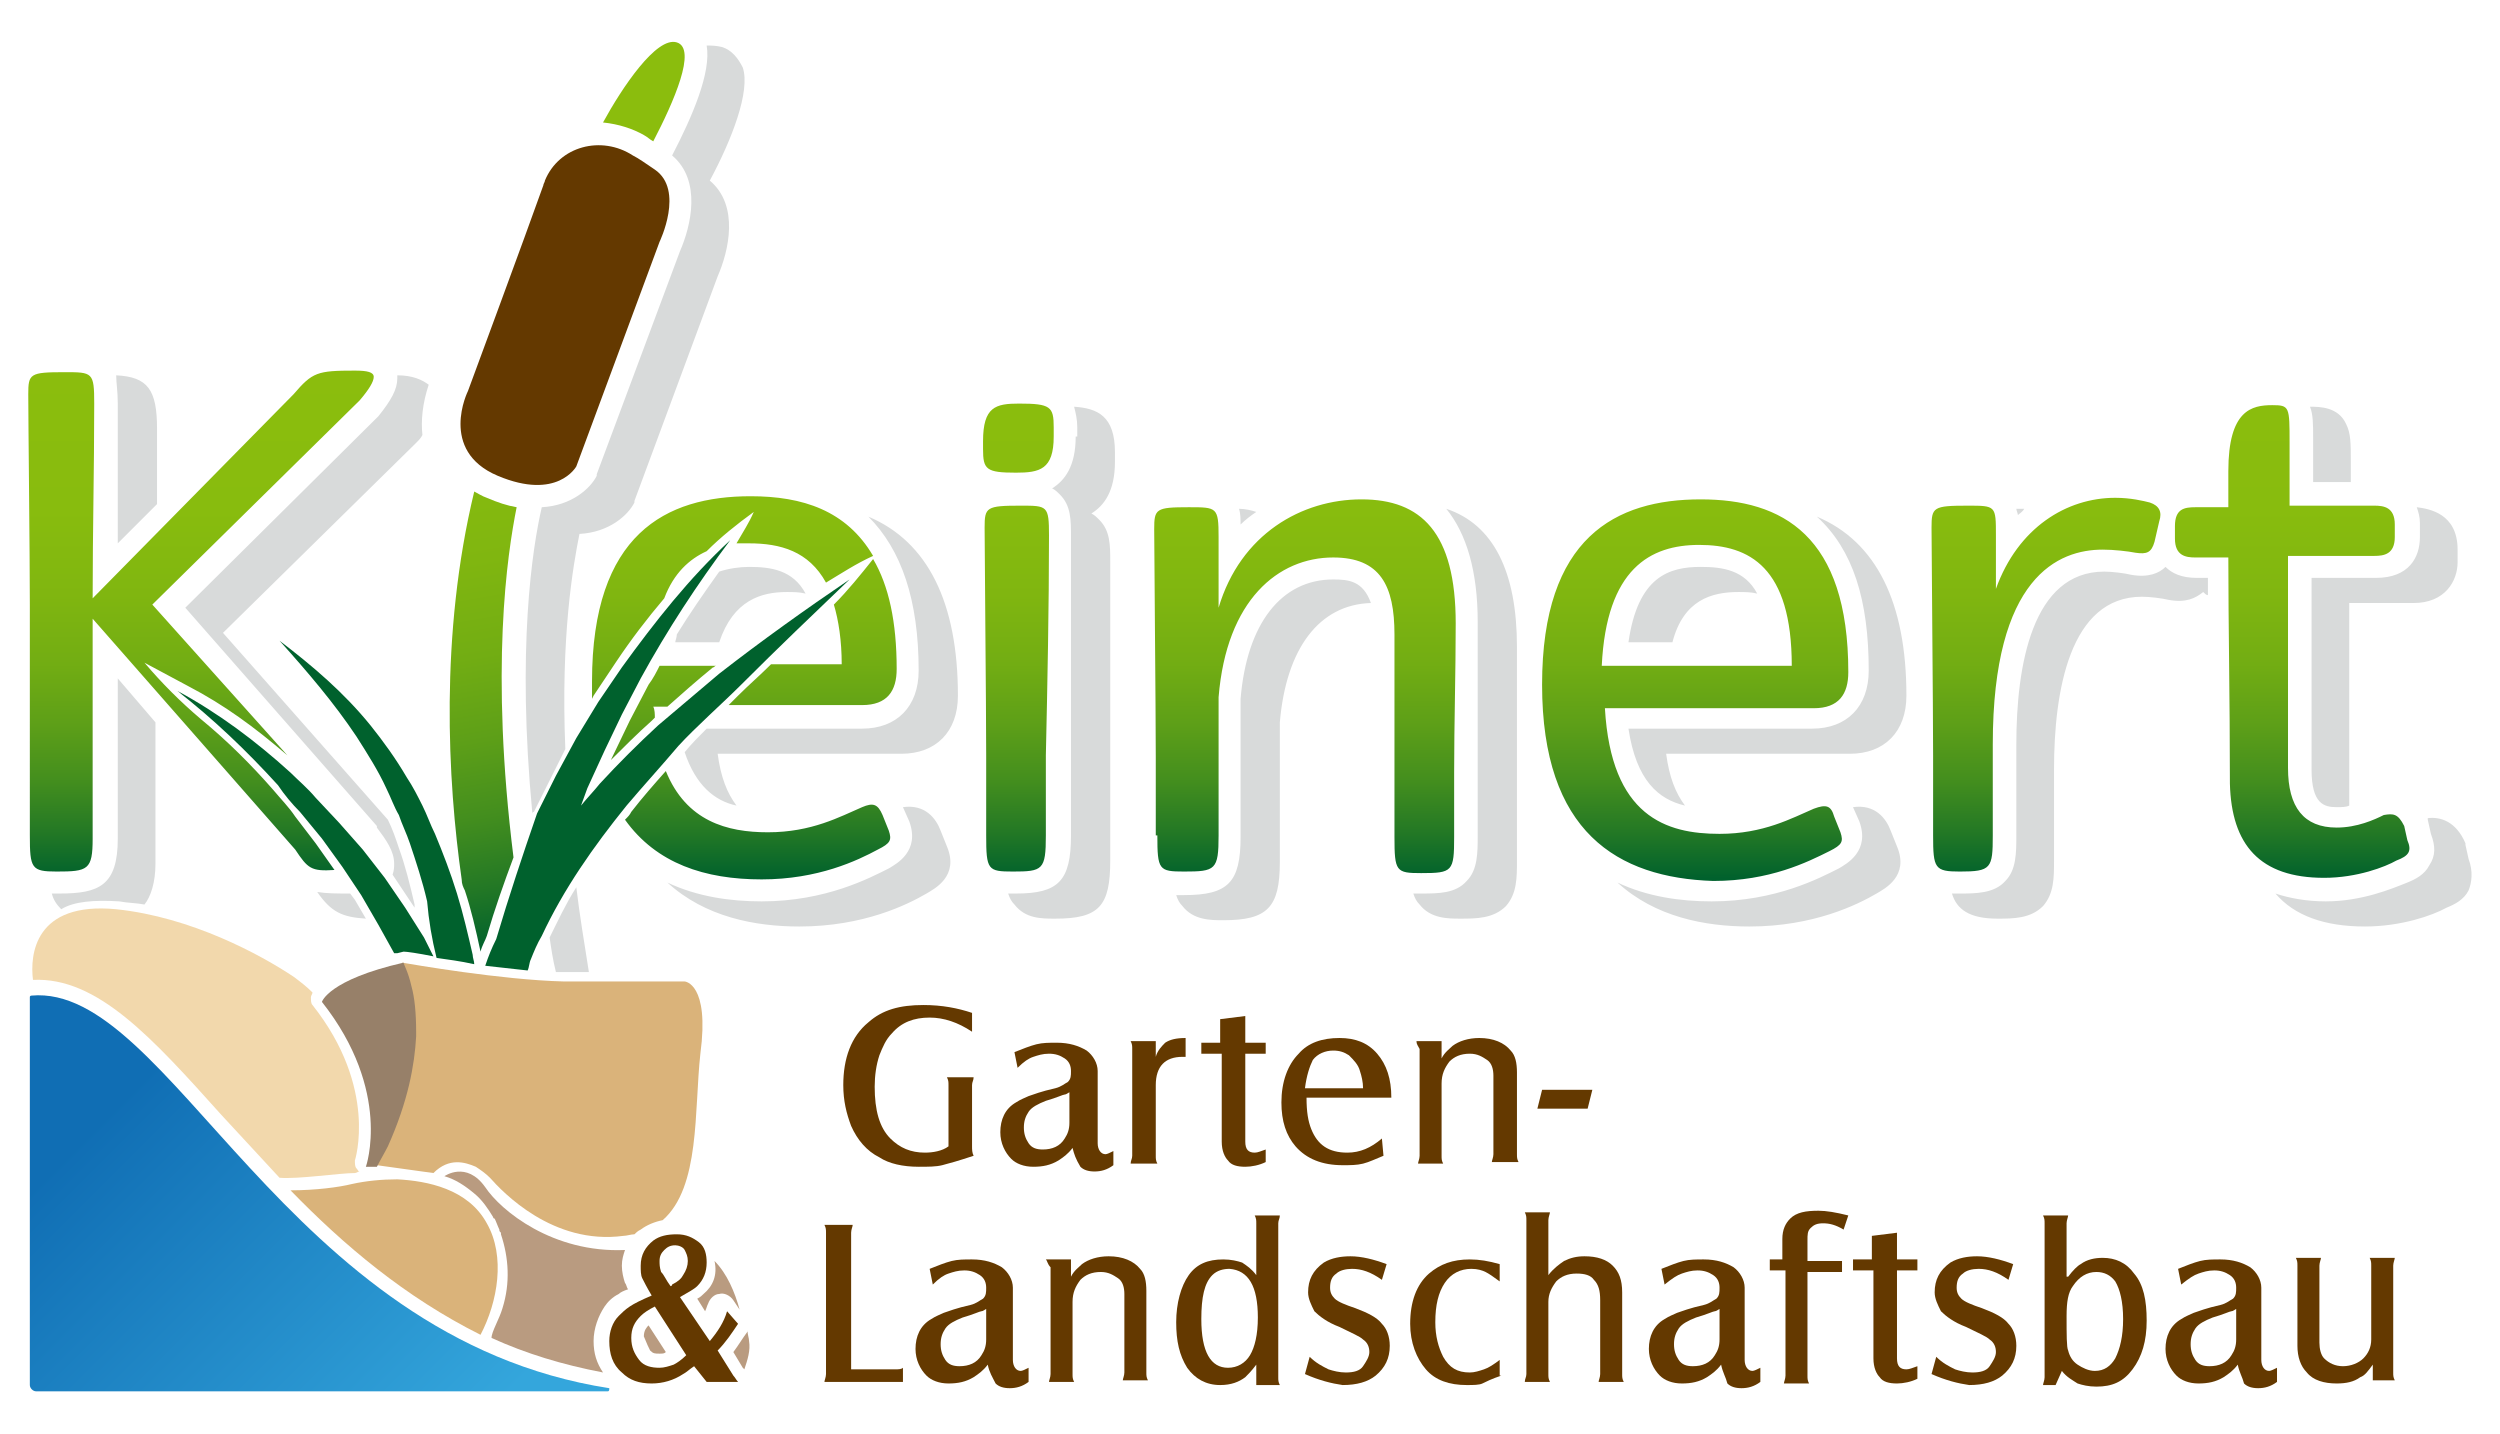 <?xml version="1.0" encoding="utf-8"?>
<!-- Generator: Adobe Illustrator 25.4.1, SVG Export Plug-In . SVG Version: 6.00 Build 0)  -->
<svg version="1.1" id="Ebene_1" xmlns="http://www.w3.org/2000/svg" xmlns:xlink="http://www.w3.org/1999/xlink" x="0px" y="0px"
	 viewBox="0 0 159.2 91.3" style="enable-background:new 0 0 159.2 91.3;" xml:space="preserve">
<style type="text/css">
	.st0{fill:none;}
	.st1{fill:#D8DADA;}
	.st2{fill:url(#SVGID_1_);}
	.st3{fill:url(#SVGID_00000000215370277052848990000005972201384718304398_);}
	.st4{fill:#643900;}
	.st5{fill:#00612D;}
	.st6{fill:#B99B80;}
	.st7{fill:#F2D8AC;}
	.st8{fill:#DAB37A;}
	.st9{fill:#978069;}
	.st10{fill:url(#SVGID_00000059988806855875231740000009809585329574356877_);}
</style>
<path class="st0" d="M388.9,77.5c-0.9-0.1-1.9-0.1-2.8-0.1v1.4c0.9,0,1.9-0.2,2.7-0.6C388.9,78,388.9,77.8,388.9,77.5L388.9,77.5z"
	/>
<g>
	<path class="st0" d="M51.3,37.8c-0.4-0.1-0.8-0.1-1.2-0.1c-1.7,0-3.4,0.5-4.3,3.2h1.5c1.3-1,2.6-2,4-2.9
		C51.4,37.9,51.3,37.9,51.3,37.8z"/>
	<path class="st0" d="M110.7,37.7c-1.7,0-3.4,0.5-4.3,3.2h6.2c-0.1-1.4-0.4-2.4-0.8-3.1C111.5,37.7,111.1,37.7,110.7,37.7z"/>
	<path class="st0" d="M9.1,57.6c4.3,0.8,8,2.9,10,4.2c0.5,0.3,0.9,0.6,1.2,1c0.6-0.5,1.7-1.3,4.2-1.9l-0.9-1.7l-0.4-0.7
		c-1.5-0.1-2.1-0.4-3-1.7c-1.1-0.2-1.7-0.6-2.6-1.8l-7.8-9v9C9.8,56.3,9.6,57.1,9.1,57.6z"/>
	<path class="st0" d="M26.4,28.2L14.2,40.3l10.5,11.9c0,0,0,0,0,0c-0.2-0.5-0.5-1.1-0.8-1.7c-0.5-1-1.1-2-1.9-3.3
		c-1.1-1.6-2.3-3.1-3.5-4.5c-0.9-1.1-1.8-2.2-2.5-3.4l1.4,0.8c0.4,0.2,0.7,0.4,1.1,0.7c2.1,1.6,3.9,3.3,5.4,5.1
		c0.8,1,1.6,2.1,2.4,3.4c0.3,0.5,0.6,1.1,1,1.8c0,0.1,0.1,0.1,0.1,0.2c-0.4-5.8-0.3-12.9,1.4-20c-0.5-0.4-1.1-1-1.5-1.9
		c-0.2-0.5-0.4-1-0.4-1.6C26.7,27.8,26.6,28,26.4,28.2L26.4,28.2z"/>
	<path class="st0" d="M50.6,40.9h1.5c0-0.5-0.1-0.9-0.2-1.3c-0.4,0.4-0.8,0.8-1.2,1.2C50.7,40.9,50.6,40.9,50.6,40.9z"/>
	<path class="st1" d="M25.3,24.1c0-0.1,0-0.2,0-0.2c1,0,1.6,0.3,2,0.6c-0.4,1.2-0.5,2.3-0.4,3.2c-0.1,0.2-0.2,0.3-0.4,0.5l-0.1,0.1
		L14.2,40.3l10.5,11.9c0.3,0.6,0.5,1.2,0.7,1.8c0.4,1.1,0.7,2.3,1,3.6c0,0.1,0,0.1,0,0.2l-1.4-2.1c0.1-0.3,0.1-0.5,0.1-0.7
		c0-0.8-0.5-1.5-1.1-2.3l0-0.1L11.8,38.7L24,26.6l0.1-0.1C24.9,25.5,25.3,24.8,25.3,24.1z M7.6,57.4c0.5,0.1,1.1,0.1,1.6,0.2
		c0.4-0.5,0.7-1.4,0.7-2.6v-9l-2.4-2.8v10.2c0,3-1.2,3.5-3.7,3.5c-0.2,0-0.3,0-0.5,0c0.1,0.4,0.3,0.7,0.6,1
		C4.7,57.4,6,57.3,7.6,57.4z M23.3,58.5l-0.7-1.2l-0.3-0.4c-0.9,0-1.5,0-2.1-0.1C21.1,58.1,21.8,58.4,23.3,58.5z M58.5,42.7
		c0,2.3-1.4,3.7-3.6,3.7h-9.9c-0.5,0.5-1,1-1.4,1.5c0.7,2.1,1.9,3.1,3.3,3.4c-0.6-0.8-1-1.8-1.2-3.3h11.7c2.2,0,3.6-1.4,3.6-3.7
		c0-5.9-1.9-9.8-5.7-11.4C57.4,35,58.5,38.2,58.5,42.7z M56.6,55.3c-1.2,0.6-4,2.1-8.1,2.1c-2,0-4.1-0.3-6-1.2
		c2.4,2.2,5.6,2.8,8.4,2.8c4.1,0,6.9-1.4,8.1-2.1c0.5-0.3,2.1-1.1,1.3-3l-0.4-1c-0.3-0.8-1-1.7-2.4-1.5l0.4,0.9
		C58.6,54.2,57.1,55,56.6,55.3z M50.1,37.7c0.4,0,0.8,0,1.2,0.1c-0.8-1.5-2.2-1.7-3.6-1.7c-0.6,0-1.3,0.1-1.9,0.3
		c-1,1.4-1.9,2.7-2.7,4c0,0.2-0.1,0.4-0.1,0.5h2.8C46.7,38.2,48.5,37.7,50.1,37.7z M68.5,27.8c0,1.9-0.7,2.8-1.5,3.3
		c0.2,0.1,0.3,0.2,0.5,0.4c0.7,0.7,0.7,1.6,0.7,2.7c0,2.2,0,4.6,0,6.9c0,2.4,0,4.8,0,7v5.1c0,2.9-0.8,3.7-3.5,3.7
		c-0.2,0-0.3,0-0.5,0c0.1,0.3,0.2,0.5,0.4,0.7c0.7,0.9,1.7,0.9,2.6,0.9c2.8,0,3.5-0.8,3.5-3.7v-5.1c0-2.3,0-4.7,0-7
		c0-2.3,0-4.7,0-6.9c0-1.1,0-2-0.7-2.7c-0.2-0.2-0.3-0.3-0.5-0.4c0.8-0.5,1.5-1.4,1.5-3.3v-0.6c0-2.3-1.1-2.8-2.6-2.9
		c0.1,0.4,0.2,0.8,0.2,1.3V27.8z M80,32.6c-0.3-0.1-0.7-0.2-1.1-0.2c0.1,0.3,0.1,0.7,0.1,1C79.3,33.1,79.7,32.8,80,32.6z M84.9,36.9
		c-3.3,0-5.5,2.8-5.9,7.6v8.8c0,2.9-0.8,3.7-3.6,3.7c-0.2,0-0.3,0-0.5,0c0.1,0.3,0.2,0.5,0.4,0.7c0.7,0.9,1.8,0.9,2.6,0.9
		c2.8,0,3.6-0.8,3.6-3.7V46c0.4-4.7,2.5-7.5,5.8-7.6C86.8,37,85.9,36.9,84.9,36.9z M119,42.7c0,2.3-1.4,3.7-3.6,3.7h-11.7
		c0.5,3.3,1.9,4.5,3.6,4.9c-0.6-0.8-1-1.8-1.2-3.3h11.7c2.2,0,3.6-1.4,3.6-3.7c0-5.9-1.9-9.8-5.7-11.4C118,35,119,38.2,119,42.7z
		 M110.7,37.7c0.4,0,0.8,0,1.2,0.1c-0.8-1.5-2.2-1.7-3.6-1.7c-2,0-4,0.6-4.6,4.8h2.8C107.2,38.2,109,37.7,110.7,37.7z M117.1,55.3
		c-1.2,0.6-4,2.1-8.1,2.1c-2,0-4.1-0.3-6-1.2c2.4,2.2,5.6,2.8,8.4,2.8c4.1,0,6.9-1.4,8.1-2.1c0.5-0.3,2.1-1.1,1.3-3l-0.4-1
		c-0.3-0.8-1-1.7-2.4-1.5l0.4,0.9C119.1,54.2,117.6,55,117.1,55.3z M128.9,32.4c-0.2,0-0.4,0-0.5,0c0,0.1,0.1,0.3,0.1,0.4
		C128.6,32.7,128.8,32.6,128.9,32.4z M157.2,54.7l-0.2-0.9l0-0.1c-0.6-1.4-1.6-1.7-2.4-1.6l0,0.1l0.2,0.9c0.3,0.8,0.3,1.4-0.1,2
		c-0.3,0.6-0.9,0.9-1.4,1.1c-1,0.4-2.9,1.2-5.2,1.2c-1.2,0-2.3-0.2-3.2-0.5c1.2,1.4,3.1,2.1,5.7,2.1c2.3,0,4.3-0.7,5.2-1.2
		c0.5-0.2,1.1-0.5,1.4-1.1C157.4,56.2,157.5,55.5,157.2,54.7z M154.1,34.2c0,1.3-0.7,2.6-2.8,2.6h-4.1V49c0,2.2,0.8,2.4,1.6,2.4
		c0.3,0,0.6,0,0.8-0.1c0-0.2,0-0.4,0-0.7V38.4h4.1c2,0,2.8-1.4,2.8-2.6v-0.8c0-2.3-1.8-2.6-2.6-2.7c0.1,0.3,0.2,0.6,0.2,1V34.2z
		 M140.6,36.8h-0.7c-1,0-1.6-0.3-2-0.7c-0.4,0.4-1.1,0.7-2.2,0.5c-0.4-0.1-1.2-0.2-1.7-0.2c-4.6,0-5.6,6-5.6,11v5.8
		c0,1.1,0,2.2-0.7,2.9c-0.7,0.8-1.9,0.8-2.9,0.8c-0.2,0-0.3,0-0.5,0c0.3,1,1.1,1.6,2.9,1.6c1,0,2.1,0,2.9-0.8
		c0.7-0.8,0.7-1.8,0.7-2.9V49c0-5,1-11,5.6-11c0.5,0,1.3,0.1,1.7,0.2c1.1,0.2,1.7-0.1,2.2-0.5c0.1,0.1,0.2,0.2,0.3,0.2
		C140.6,37.6,140.6,37.2,140.6,36.8z M7.5,25.7c0,2.1,0,4.2,0,6.2c0,0.9,0,1.8,0,2.7l2.5-2.5c0-1.6,0-3.1,0-4.8
		c0-2.5-0.6-3.3-2.6-3.4C7.4,24.4,7.5,24.9,7.5,25.7z M94.1,39.6c0,1.6,0,3.2,0,4.8c0,1.6,0,3.2,0,4.7v4.1c0,1.1,0,2.2-0.7,2.9
		c-0.7,0.8-1.8,0.8-2.9,0.8c-0.2,0-0.3,0-0.5,0c0.1,0.3,0.2,0.5,0.4,0.7c0.7,0.9,1.8,0.9,2.6,0.9c1,0,2.1,0,2.9-0.8
		c0.7-0.8,0.7-1.8,0.7-2.9v-4.1c0-1.6,0-3.2,0-4.7c0-1.6,0-3.2,0-4.8c0-4.8-1.5-7.8-4.5-8.8C93.4,34,94.1,36.4,94.1,39.6z
		 M147.3,27.9l0,2.8h2.4l0-1.2c0-1.3,0-1.9-0.3-2.5c-0.5-1.1-1.7-1.1-2.3-1.1c0,0,0,0,0,0C147.3,26.4,147.3,27,147.3,27.9z
		 M42.8,9.9c1.9,1.6,1.2,4.5,0.5,6.1L38,30.2l0,0.1c-0.4,0.8-1.6,1.9-3.5,2c-0.6,2.6-1.6,9-0.6,19.5c0,0,0-0.1,0.1-0.1l1.2-2.4
		l0.8-1.6c-0.3-7.2,0.5-11.7,0.9-13.7c1.9-0.1,3.1-1.2,3.5-2l0-0.1l5.3-14.3c0.7-1.6,1.4-4.5-0.5-6.1c1.4-2.6,2.6-5.7,2.1-7.2
		C47,3.7,46.6,3.2,46,3c-0.4-0.1-0.7-0.1-1-0.1C45.3,4.6,44.1,7.4,42.8,9.9z M35,59.7c0.1,0.7,0.2,1.4,0.4,2.2c0.2,0,0.4,0,0.6,0
		c0.5,0,1,0,1.5,0c-0.3-1.9-0.6-3.7-0.8-5.4C36,57.6,35.5,58.7,35,59.7z"/>
	<linearGradient id="SVGID_1_" gradientUnits="userSpaceOnUse" x1="77.673" y1="55.94" x2="77.673" y2="23.619">
		<stop  offset="0" style="stop-color:#00612D"/>
		<stop  offset="9.004009e-02" style="stop-color:#237825"/>
		<stop  offset="0.191" style="stop-color:#438E1E"/>
		<stop  offset="0.302" style="stop-color:#5D9F18"/>
		<stop  offset="0.422" style="stop-color:#72AD13"/>
		<stop  offset="0.559" style="stop-color:#80B610"/>
		<stop  offset="0.725" style="stop-color:#88BC0E"/>
		<stop  offset="1" style="stop-color:#8BBD0D"/>
	</linearGradient>
	<path class="st2" d="M18.8,54.1L5.9,39.4v14c0,2-0.3,2.1-2.3,2.1c-1.6,0-1.7-0.2-1.7-2.3V38.5c0-3.1-0.1-11.8-0.1-13.4
		c0-1.3,0.1-1.4,2.3-1.4c1.8,0,1.9,0,1.9,2c0,4.2-0.1,8.1-0.1,12.4l12.8-13c1.2-1.4,1.5-1.5,3.9-1.5c0.8,0,1.2,0.1,1.2,0.4
		c0,0.3-0.3,0.8-0.9,1.5l-13.2,13l8.6,9.6c-2.1-1.8-4-3.2-6.3-4.4l-2.8-1.5v0c1.1,1.3,2.3,2.5,3.6,3.6c1.7,1.4,3.2,2.9,4.6,4.5
		c0.5,0.6,1,1.1,1.4,1.7l1.3,1.7l1.2,1.7C19.8,55.5,19.6,55.3,18.8,54.1z M39.2,42.2c1-1.5,2-2.8,3.1-4.1c0.6-1.6,1.6-2.5,2.7-3
		c0.9-0.9,1.9-1.7,3-2.5c-0.3,0.7-0.7,1.3-1.1,2c0.3,0,0.5,0,0.8,0c2,0,3.8,0.5,4.9,2.5c1-0.6,1.9-1.2,3-1.7
		c-1.7-2.9-4.5-3.8-7.8-3.8c-5.4,0-10.1,2.4-10.1,11.8c0,0.4,0,0.7,0,1.1l0.1-0.2L39.2,42.2z M42,42.4c-0.2,0.4-0.4,0.8-0.7,1.2
		l-1.2,2.3l-1.2,2.5c0.8-0.8,1.7-1.7,2.6-2.5c0.1-0.1,0.1-0.1,0.2-0.2c0-0.2,0-0.5-0.1-0.7h0.9c0.9-0.8,1.8-1.6,2.9-2.5l0,0
		c0.1,0,0.1-0.1,0.2-0.1H42z M55.6,35.6c-0.8,1-1.6,2-2.5,2.9c0.3,1,0.5,2.3,0.5,3.8h-4.5c-0.7,0.7-1.4,1.3-2.1,2
		c-0.2,0.2-0.4,0.4-0.6,0.6h8.5c1.6,0,2.2-0.9,2.2-2.3C57.1,39.6,56.6,37.3,55.6,35.6z M42.4,49.1c-0.8,0.9-1.5,1.7-2.2,2.6
		c-0.1,0.2-0.2,0.3-0.4,0.5c2,2.8,5.1,3.8,8.7,3.8c3.6,0,6.1-1.2,7.4-1.9c0.8-0.4,0.9-0.6,0.7-1.2l-0.4-1c-0.3-0.7-0.6-0.8-1.3-0.5
		c-1.4,0.6-3.2,1.6-6,1.6C46.3,53,43.7,52.3,42.4,49.1z M64.7,30.1c1.5,0,2.4-0.2,2.4-2.3v-0.6c0-1.3-0.2-1.5-2.2-1.5
		c-1.5,0-2.3,0.2-2.3,2.4v0.5C62.6,29.9,62.8,30.1,64.7,30.1z M66.8,34.1c0-1.9-0.1-1.9-1.8-1.9c-2.2,0-2.3,0.1-2.3,1.4
		c0,1.6,0.1,11.4,0.1,14.5v5.1c0,2.2,0.1,2.3,1.7,2.3c1.9,0,2.1-0.1,2.1-2.3v-5.1C66.7,43.6,66.8,38.6,66.8,34.1z M73.7,53.2
		c0,2.2,0.1,2.3,1.7,2.3c2,0,2.2-0.1,2.2-2.3v-8.8c0.5-6.2,3.8-8.9,7.3-8.9c3,0,3.9,1.8,3.9,4.9v12.9c0,2.2,0.1,2.3,1.7,2.3
		c2,0,2.1-0.1,2.1-2.3v-4.1c0-3.1,0.1-6.4,0.1-9.5c0-5.8-2.2-7.9-6-7.9c-3.8,0-7.7,2.2-9.1,6.9c0-1.6,0-3.1,0-4.5
		c0-1.9-0.1-1.9-1.9-1.9c-2.1,0-2.2,0.1-2.2,1.4c0,1.6,0.1,11.4,0.1,14.5V53.2z M98.2,43.6c0-9.4,4.7-11.8,10.1-11.8
		c5.2,0,9.4,2.3,9.4,11c0,1.4-0.6,2.3-2.2,2.3h-13.3c0.4,6.9,3.9,8,7.3,8c2.8,0,4.6-1,6-1.6c0.8-0.3,1.1-0.2,1.3,0.5l0.4,1
		c0.2,0.6,0.1,0.8-0.7,1.2c-1.4,0.7-3.8,1.9-7.4,1.9C103,55.9,98.2,53,98.2,43.6z M114.1,42.4c0-6.3-2.7-7.7-5.9-7.7
		c-3.1,0-5.9,1.5-6.2,7.7H114.1z M136,35.2c0.7,0.1,1,0,1.2-0.7l0.3-1.3c0.2-0.6,0-1-0.6-1.2c-0.4-0.1-1.2-0.3-2.2-0.3
		c-3.1,0-6.2,1.9-7.6,5.8v-3.4c0-1.9,0-1.9-1.8-1.9c-2.2,0-2.3,0.1-2.3,1.4c0,1.6,0.1,11.4,0.1,14.5v5.1c0,2.1,0.1,2.3,1.7,2.3
		c2,0,2.1-0.2,2.1-2.3v-5.8c0-10.7,4.2-12.4,7-12.4C134.6,35,135.5,35.1,136,35.2z M148,55.9c2.1,0,3.9-0.7,4.6-1.1
		c0.8-0.3,1-0.6,0.7-1.3l-0.2-0.9c-0.4-0.8-0.7-0.8-1.3-0.7c-0.6,0.3-1.7,0.8-3,0.8c-2.1,0-3.1-1.3-3.1-3.8V35.4h5.5
		c0.6,0,1.3-0.1,1.3-1.2v-0.8c0-1.1-0.7-1.2-1.3-1.2h-5.4v-4c0-2.3,0-2.4-1.1-2.4c-1.3,0-2.8,0.3-2.8,4.2v2.3h-2.1
		c-0.7,0-1.3,0.1-1.3,1.2v0.8c0,1.1,0.7,1.2,1.3,1.2h2.1c0,4.4,0.1,8.9,0.1,14.4C142.1,53.8,143.9,55.9,148,55.9z"/>
	
		<linearGradient id="SVGID_00000102517506143151059840000001807986758160110468_" gradientUnits="userSpaceOnUse" x1="41.572" y1="58.658" x2="32.043" y2="4.617">
		<stop  offset="0" style="stop-color:#00612D"/>
		<stop  offset="7.203207e-02" style="stop-color:#237825"/>
		<stop  offset="0.153" style="stop-color:#438E1E"/>
		<stop  offset="0.241" style="stop-color:#5D9F18"/>
		<stop  offset="0.338" style="stop-color:#72AD13"/>
		<stop  offset="0.447" style="stop-color:#80B610"/>
		<stop  offset="0.58" style="stop-color:#88BC0E"/>
		<stop  offset="0.8" style="stop-color:#8BBD0D"/>
	</linearGradient>
	<path style="fill:url(#SVGID_00000102517506143151059840000001807986758160110468_);" d="M38.4,7.8c1.2-2.2,3.4-5.5,4.7-5.1
		c1.3,0.4-0.2,3.8-1.5,6.3c-0.2-0.1-0.4-0.3-0.6-0.4C40.3,8.2,39.4,7.9,38.4,7.8z M29.6,56.7c0.4,1.2,0.7,2.5,1,3.9
		c0.1-0.4,0.3-0.7,0.4-1c0.5-1.7,1.1-3.4,1.7-5c-1.5-12-0.4-19.3,0.2-22.3c-0.6-0.1-1.2-0.3-1.9-0.6c-0.3-0.1-0.6-0.3-0.8-0.4
		C28,40.4,28.5,49.7,29.4,56C29.4,56.3,29.5,56.5,29.6,56.7z"/>
	<path class="st4" d="M31.7,30.3c3.8,1.6,5-0.6,5-0.6L42,15.4c0,0,1.6-3.3-0.3-4.6c-0.6-0.4-1-0.7-1.4-0.9c-2-1.3-4.7-0.6-5.6,1.6
		c0,0.1-0.1,0.2-0.1,0.3c-1.1,3.1-4.8,13.1-4.8,13.1S27.9,28.7,31.7,30.3z"/>
	<path class="st5" d="M25.3,60.7c-0.1,0-0.1,0-0.2,0l-1-1.8l-1.1-1.9l-1.2-1.8l-1.3-1.8l-1.4-1.7c-0.5-0.5-1-1.1-1.4-1.7
		c-2-2.2-4.1-4.2-6.4-6c2.6,1.4,5,3.2,7.2,5.2c0.5,0.5,1.1,1,1.6,1.6l1.5,1.6l1.5,1.7l1.4,1.8l1.3,1.9l1.2,1.9l0.6,1.2
		c-1-0.2-1.7-0.3-1.9-0.3L25.3,60.7L25.3,60.7z M27.8,61c0.7,0.1,1.5,0.2,2.4,0.4c0-0.2-0.1-0.4-0.1-0.6c-0.3-1.3-0.6-2.6-1-3.9
		c-0.4-1.3-0.9-2.6-1.4-3.8c-0.3-0.6-0.5-1.2-0.8-1.8c-0.3-0.6-0.6-1.2-1-1.8c-0.7-1.2-1.5-2.3-2.3-3.3c-1.7-2.1-3.7-3.8-5.8-5.4
		c1.8,2,3.5,4,4.9,6.1c0.7,1.1,1.4,2.2,1.9,3.3c0.3,0.6,0.5,1.2,0.8,1.7c0.2,0.6,0.5,1.2,0.7,1.8c0.4,1.2,0.8,2.4,1.1,3.7
		C27.3,58.6,27.5,59.8,27.8,61z M31.6,59.8c-0.3,0.6-0.5,1.1-0.7,1.7c0.9,0.1,1.8,0.2,2.7,0.3c0.1-0.2,0.1-0.5,0.2-0.7
		c0.2-0.5,0.4-1,0.7-1.5c1.4-3,3.3-5.7,5.4-8.3c1.1-1.3,2.2-2.5,3.3-3.8c1.1-1.2,2.8-2.7,4-3.9c2.4-2.4,4.5-4.4,6.9-6.7
		c-2.8,1.9-5.6,3.9-8.3,6c-1.3,1.1-2.6,2.2-3.9,3.3c-1.3,1.2-2.5,2.4-3.7,3.7c-0.4,0.5-0.8,0.9-1.2,1.4l0.4-1.1l1.1-2.4l1.1-2.3
		l1.2-2.3c1.7-3.1,3.6-6,5.7-8.8c-2.6,2.4-4.8,5.2-6.9,8.1l-1.5,2.2l-1.4,2.3l-1.3,2.4l-1.2,2.4C33.3,54.4,32.4,57.1,31.6,59.8z"/>
	<path class="st6" d="M41.4,86c0.2,0.2,0.3,0.2,0.6,0.2c0.2,0,0.3,0,0.4-0.1l-1.1-1.7c-0.1,0.1-0.3,0.3-0.3,0.7
		C41.2,85.6,41.3,85.8,41.4,86z"/>
	<path class="st6" d="M39.8,79.6c-4.6,0.2-7.9-2.5-8.9-4c-1.2-1.7-2.6-0.7-2.6-0.7c0,0,0,0,0,0c0.7,0.2,1.3,0.6,1.9,1.1
		c0.5,0.4,0.9,1,1.2,1.5c0,0,0,0.1,0.1,0.1c0.1,0.2,0.2,0.5,0.3,0.7c0,0.1,0,0.1,0.1,0.2c0,0,0,0.1,0,0.1c0.5,1.5,0.6,3.1,0.1,4.7
		c-0.2,0.7-0.7,1.5-0.7,1.9c2.2,1,4.5,1.7,7.1,2.2c-0.4-0.6-0.6-1.2-0.6-2c0-0.8,0.3-1.6,0.7-2.2c0.2-0.3,0.5-0.6,0.9-0.8
		c0.1-0.1,0.3-0.2,0.6-0.3c-0.1-0.1-0.1-0.3-0.2-0.4c-0.1-0.3-0.2-0.7-0.2-1.1C39.6,80.2,39.7,79.9,39.8,79.6z"/>
	<path class="st6" d="M44.8,82.4c-0.1,0.1-0.2,0.2-0.4,0.3l0.5,0.8c0.1-0.2,0.1-0.3,0.2-0.5c0.1-0.3,0.4-0.6,0.7-0.6
		c0.3-0.1,0.7,0.1,0.9,0.4l0.4,0.6c-0.3-1.1-0.8-2.3-1.6-3.1C45.7,81.2,45.4,81.9,44.8,82.4z"/>
	<path class="st6" d="M47.7,85.4c0-0.2-0.1-0.4-0.1-0.7c0,0,0,0,0,0.1c-0.3,0.4-0.6,0.9-0.9,1.3l0.6,1c0,0,0,0,0,0c0,0,0,0,0.1,0.1
		C47.6,86.6,47.8,86,47.7,85.4z"/>
	<path class="st7" d="M14.1,71c1.2,1.3,2.4,2.6,3.7,4c1.2,0.1,3.8-0.3,4.8-0.3c0.1,0,0.2-0.1,0.3-0.1c-0.1,0-0.1-0.1-0.2-0.2
		c-0.1-0.1-0.1-0.3-0.1-0.5c0,0,1.5-4.6-2.7-9.9c-0.1-0.1-0.1-0.3-0.1-0.5c0-0.1,0.1-0.2,0.1-0.3c-0.4-0.4-0.8-0.7-1.2-1
		c-2.1-1.4-6.5-3.8-11.3-4.3c-5.2-0.5-5.5,2.9-5.3,4.5C6.2,62.2,9.7,66.1,14.1,71z"/>
	<g>
		<path class="st8" d="M35.9,62.5c-4-0.1-9.7-1.1-10.3-1.2c0,0,0,0,0,0c0.1,0.1,0.3,0.7,0.5,1.5c0.2,1,0.3,1.9,0.3,2.9
			c0,0.1,0,0.2,0,0.3c0,0,0,0,0,0.1c-0.1,1.8-0.5,4.1-1.8,6.8c-0.3,0.7-0.6,1.1-0.6,1.3c0,0,0,0,0,0l3.6,0.5c0,0,0,0,0,0
			c1-1,2-0.7,2.7-0.4c0.3,0.2,0.6,0.4,0.9,0.7c0.8,0.9,4,4.3,8.5,3.7c0.2,0,0.5-0.1,0.7-0.1c0.1-0.1,0.2-0.2,0.4-0.3
			c0.4-0.3,0.9-0.5,1.4-0.6c2.4-2.1,2-7,2.4-10.6c0.6-4.5-1-4.6-1-4.6C43.6,62.5,40.1,62.5,35.9,62.5z"/>
		<path class="st9" d="M26.5,66c0-0.1,0-0.2,0-0.3c0-1.2-0.1-2.2-0.3-2.9c-0.2-0.9-0.5-1.4-0.5-1.5c0,0,0,0,0,0c0,0,0,0,0,0
			c-4.8,1.1-5.2,2.5-5.2,2.5c4.5,5.7,2.8,10.5,2.8,10.5H24c0.2-0.4,0.5-0.9,0.7-1.3C26,70.1,26.4,67.8,26.5,66
			C26.5,66,26.5,66,26.5,66z"/>
	</g>
	<path class="st8" d="M31,77.9c-1.2-2.2-3.8-2.7-5.7-2.8c-1,0-2,0.1-2.9,0.3c-0.8,0.2-2.3,0.4-3.9,0.4c3.4,3.5,7.3,6.8,12.1,9.2
		C31.7,82.9,32.2,80,31,77.9z"/>
	
		<linearGradient id="SVGID_00000143613446441011107750000016409995580471562669_" gradientUnits="userSpaceOnUse" x1="-1.333" y1="66.683" x2="29.671" y2="97.686">
		<stop  offset="0.2" style="stop-color:#106EB4"/>
		<stop  offset="0.9" style="stop-color:#34A6DC"/>
	</linearGradient>
	<path style="fill:url(#SVGID_00000143613446441011107750000016409995580471562669_);" d="M38.8,88.4C18.1,85.2,10.8,62.6,2,63.4
		c0,0-0.1,0-0.1,0.1l0,24.7c0,0.2,0.2,0.4,0.4,0.4h36.4C38.8,88.6,38.8,88.5,38.8,88.4z"/>
	<g>
		<g>
			<path class="st4" d="M61.9,64.5v1.2c-0.9-0.6-1.8-0.9-2.7-0.9c-1,0-1.8,0.3-2.4,1c-0.4,0.4-0.6,0.9-0.8,1.4
				c-0.2,0.6-0.3,1.3-0.3,2c0,1.5,0.3,2.6,1,3.3c0.6,0.6,1.3,0.9,2.2,0.9c0.5,0,1.1-0.1,1.5-0.4v-3.9c0-0.2,0-0.3-0.1-0.5h1.7
				c0,0.2-0.1,0.3-0.1,0.5V73c0,0.2,0,0.4,0.1,0.6c-0.9,0.3-1.6,0.5-2,0.6c-0.4,0.1-0.9,0.1-1.5,0.1c-1,0-1.9-0.2-2.5-0.6
				c-0.8-0.4-1.4-1.1-1.8-2c-0.3-0.8-0.5-1.6-0.5-2.6c0-1.7,0.5-3.1,1.6-4c0.9-0.8,2-1.1,3.5-1.1C60,64,61,64.2,61.9,64.5z"/>
			<path class="st4" d="M68.3,73.1c-0.3,0.4-0.6,0.6-0.9,0.8c-0.5,0.3-1,0.4-1.6,0.4c-0.6,0-1.1-0.2-1.4-0.5c-0.4-0.4-0.7-1-0.7-1.7
				c0-0.8,0.3-1.5,1-1.9c0.3-0.2,0.6-0.3,0.8-0.4c0.3-0.1,0.8-0.3,1.7-0.5c0.4-0.1,0.6-0.3,0.8-0.4c0.2-0.2,0.2-0.4,0.2-0.7
				c0-0.3-0.1-0.6-0.4-0.8c-0.3-0.2-0.6-0.3-1-0.3c-0.4,0-0.7,0.1-1,0.2c-0.3,0.1-0.6,0.3-1,0.7l-0.2-1c0.5-0.2,1-0.4,1.4-0.5
				c0.4-0.1,0.8-0.1,1.3-0.1c0.8,0,1.4,0.2,1.9,0.5c0.4,0.3,0.7,0.8,0.7,1.3v4.6c0,0.4,0.2,0.7,0.5,0.7c0.1,0,0.3-0.1,0.5-0.2v0.9
				c-0.4,0.3-0.8,0.4-1.2,0.4c-0.4,0-0.7-0.1-0.9-0.3C68.5,73.8,68.4,73.5,68.3,73.1z M68.2,69.5c-0.2,0.1-0.3,0.2-0.4,0.2
				c-0.1,0-0.5,0.2-1.2,0.4c-0.5,0.2-0.9,0.4-1.1,0.7c-0.2,0.3-0.3,0.6-0.3,1c0,0.4,0.1,0.7,0.3,1c0.2,0.3,0.5,0.4,0.9,0.4
				c0.6,0,1.1-0.2,1.4-0.7c0.2-0.3,0.3-0.6,0.3-1V69.5z"/>
			<path class="st4" d="M72,66.3h1.6v1c0.1-0.4,0.4-0.7,0.6-0.9c0.3-0.2,0.7-0.3,1.3-0.3v1.2c-0.1,0-0.2,0-0.2,0
				c-1.1,0-1.7,0.6-1.7,1.8v4.5c0,0.2,0,0.3,0.1,0.5H72c0-0.2,0.1-0.3,0.1-0.5v-6.8C72.1,66.6,72.1,66.5,72,66.3z"/>
			<path class="st4" d="M77.7,67.1h-1.2v-0.7h1.2v-1.5l1.6-0.2c0,0.3,0,0.5,0,0.6v1.1h1.3v0.7h-1.3v5.6c0,0.5,0.2,0.7,0.6,0.7
				c0.2,0,0.4-0.1,0.7-0.2V74c-0.4,0.2-0.9,0.3-1.3,0.3c-0.5,0-0.9-0.1-1.1-0.4c-0.2-0.2-0.4-0.6-0.4-1.2V67.1z"/>
			<path class="st4" d="M88.1,73.6c-0.5,0.2-0.9,0.4-1.3,0.5c-0.4,0.1-0.8,0.1-1.3,0.1c-1.3,0-2.3-0.4-3-1.2
				c-0.6-0.7-0.9-1.6-0.9-2.8c0-1.3,0.4-2.4,1.1-3.1c0.6-0.7,1.5-1,2.6-1c1,0,1.8,0.3,2.4,1c0.6,0.7,0.9,1.6,0.9,2.8h-5.4
				c0,0.9,0.1,1.5,0.3,2c0.4,1,1.1,1.5,2.3,1.5c0.8,0,1.5-0.3,2.2-0.9L88.1,73.6z M83.1,69.3h3.7c0-0.4-0.1-0.8-0.2-1.1
				c-0.1-0.4-0.4-0.7-0.7-1c-0.3-0.2-0.6-0.3-1-0.3c-0.5,0-1,0.2-1.3,0.6C83.4,67.9,83.2,68.5,83.1,69.3z"/>
			<path class="st4" d="M90.2,66.3h1.6v1.1c0.2-0.4,0.5-0.6,0.7-0.8c0.4-0.3,1-0.5,1.7-0.5c0.9,0,1.6,0.3,2,0.8
				c0.3,0.3,0.4,0.8,0.4,1.4v5.2c0,0.2,0,0.3,0.1,0.5H95c0-0.1,0.1-0.3,0.1-0.5v-5c0-0.4-0.1-0.8-0.4-1c-0.3-0.2-0.6-0.4-1.1-0.4
				c-0.6,0-1,0.2-1.3,0.5c-0.3,0.4-0.5,0.8-0.5,1.4v4.6c0,0.2,0,0.3,0.1,0.5h-1.6c0-0.1,0.1-0.3,0.1-0.5v-6.8
				C90.3,66.6,90.2,66.5,90.2,66.3z"/>
			<path class="st4" d="M97.9,70.6l0.3-1.2h3.2l-0.3,1.2H97.9z"/>
			<path class="st4" d="M44.2,87c-0.3,0.2-0.5,0.4-0.7,0.5c-0.6,0.4-1.3,0.6-2,0.6c-0.8,0-1.4-0.2-1.9-0.7c-0.6-0.5-0.8-1.2-0.8-2
				c0-0.6,0.2-1.2,0.6-1.6c0.2-0.2,0.4-0.4,0.7-0.6c0.3-0.2,0.7-0.4,1.4-0.7c-0.3-0.5-0.5-0.9-0.6-1.1s-0.1-0.5-0.1-0.8
				c0-0.7,0.3-1.2,0.8-1.6c0.4-0.3,0.9-0.4,1.5-0.4c0.6,0,1,0.2,1.4,0.5s0.5,0.8,0.5,1.3c0,0.6-0.2,1.1-0.6,1.5
				c-0.2,0.2-0.6,0.4-1.1,0.7l1.9,2.8c0.5-0.6,0.9-1.2,1.1-1.9l0.7,0.8c-0.4,0.6-0.8,1.2-1.3,1.7l1,1.6c0.1,0.1,0.2,0.3,0.3,0.4h-2
				L44.2,87z M41.7,83.2c-0.4,0.2-0.7,0.4-0.9,0.6c-0.4,0.4-0.6,0.8-0.6,1.4c0,0.6,0.2,1,0.5,1.4c0.3,0.4,0.8,0.5,1.3,0.5
				c0.3,0,0.6-0.1,0.9-0.2c0.2-0.1,0.5-0.3,0.8-0.6L41.7,83.2z M42.7,81.9c0.1,0,0.1-0.1,0.1-0.1c0.4-0.2,0.6-0.4,0.7-0.6
				c0.2-0.3,0.3-0.6,0.3-0.9c0-0.3-0.1-0.5-0.2-0.7s-0.4-0.3-0.6-0.3c-0.3,0-0.5,0.1-0.7,0.3c-0.2,0.2-0.3,0.4-0.3,0.7
				c0,0.2,0,0.4,0.1,0.7C42.3,81.2,42.4,81.5,42.7,81.9z"/>
			<path class="st4" d="M57.6,88h-5.1c0-0.1,0.1-0.3,0.1-0.5v-9c0-0.2,0-0.3-0.1-0.5h1.8c0,0.1-0.1,0.3-0.1,0.5v8.7h2.8
				c0.2,0,0.4,0,0.5-0.1V88z"/>
			<path class="st4" d="M62.9,86.9c-0.3,0.4-0.6,0.6-0.9,0.8c-0.5,0.3-1,0.4-1.6,0.4c-0.6,0-1.1-0.2-1.4-0.5c-0.4-0.4-0.7-1-0.7-1.7
				c0-0.8,0.3-1.5,1-1.9c0.3-0.2,0.6-0.3,0.8-0.4c0.3-0.1,0.8-0.3,1.7-0.5c0.4-0.1,0.6-0.3,0.8-0.4c0.2-0.2,0.2-0.4,0.2-0.7
				c0-0.3-0.1-0.6-0.4-0.8c-0.3-0.2-0.6-0.3-1-0.3c-0.4,0-0.7,0.1-1,0.2c-0.3,0.1-0.6,0.3-1,0.7l-0.2-1c0.5-0.2,1-0.4,1.4-0.5
				c0.4-0.1,0.8-0.1,1.3-0.1c0.8,0,1.4,0.2,1.9,0.5c0.4,0.3,0.7,0.8,0.7,1.3v4.6c0,0.4,0.2,0.7,0.5,0.7c0.1,0,0.3-0.1,0.5-0.2v0.9
				c-0.4,0.3-0.8,0.4-1.2,0.4c-0.4,0-0.7-0.1-0.9-0.3C63.2,87.7,63,87.4,62.9,86.9z M62.9,83.3c-0.2,0.1-0.3,0.2-0.4,0.2
				c-0.1,0-0.5,0.2-1.2,0.4c-0.5,0.2-0.9,0.4-1.1,0.7c-0.2,0.3-0.3,0.6-0.3,1c0,0.4,0.1,0.7,0.3,1c0.2,0.3,0.5,0.4,0.9,0.4
				c0.6,0,1.1-0.2,1.4-0.7c0.2-0.3,0.3-0.6,0.3-1V83.3z"/>
			<path class="st4" d="M66.6,80.2h1.6v1.1c0.2-0.4,0.5-0.6,0.7-0.8c0.4-0.3,1-0.5,1.7-0.5c0.9,0,1.6,0.3,2,0.8
				c0.3,0.3,0.4,0.8,0.4,1.4v5.2c0,0.2,0,0.3,0.1,0.5h-1.6c0-0.1,0.1-0.3,0.1-0.5v-5c0-0.4-0.1-0.8-0.4-1c-0.3-0.2-0.6-0.4-1.1-0.4
				c-0.6,0-1,0.2-1.3,0.5c-0.3,0.4-0.5,0.8-0.5,1.4v4.6c0,0.2,0,0.3,0.1,0.5h-1.6c0-0.1,0.1-0.3,0.1-0.5v-6.8
				C66.7,80.5,66.7,80.3,66.6,80.2z"/>
			<path class="st4" d="M80,86.9c-0.3,0.4-0.5,0.6-0.7,0.8c-0.4,0.3-0.9,0.5-1.6,0.5c-0.9,0-1.6-0.4-2.1-1.1
				c-0.5-0.8-0.7-1.7-0.7-2.9c0-1.2,0.3-2.3,0.8-3c0.5-0.7,1.2-1,2.2-1c0.5,0,0.9,0.1,1.2,0.2c0.3,0.2,0.6,0.4,0.9,0.8v-3.3
				c0-0.2,0-0.3-0.1-0.5h1.6c0,0.2-0.1,0.3-0.1,0.5v9.8c0,0.2,0,0.3,0.1,0.5H80V86.9z M78.3,80.8c-0.4,0-0.8,0.1-1.1,0.4
				c-0.5,0.5-0.7,1.4-0.7,2.8c0,2.1,0.6,3.1,1.7,3.1c0.6,0,1.1-0.3,1.4-0.8c0.3-0.5,0.5-1.3,0.5-2.4C80.1,81.9,79.5,80.9,78.3,80.8z
				"/>
			<path class="st4" d="M83.1,87.5l0.3-1.1c0.4,0.4,0.8,0.6,1.2,0.8c0.3,0.1,0.7,0.2,1.1,0.2c0.5,0,0.9-0.1,1.1-0.4
				c0.2-0.3,0.4-0.6,0.4-0.9c0-0.3-0.1-0.6-0.4-0.8c-0.2-0.2-0.7-0.4-1.5-0.8c-0.8-0.3-1.3-0.7-1.6-1c-0.2-0.4-0.4-0.8-0.4-1.2
				c0-0.8,0.3-1.4,1-1.9c0.5-0.3,1.1-0.4,1.7-0.4c0.7,0,1.5,0.2,2.3,0.5l-0.3,1c-0.7-0.5-1.3-0.7-1.9-0.7c-0.4,0-0.8,0.1-1,0.3
				c-0.3,0.2-0.4,0.5-0.4,0.9c0,0.3,0.1,0.5,0.3,0.7c0.2,0.2,0.7,0.4,1.3,0.6c0.8,0.3,1.4,0.6,1.7,1c0.3,0.3,0.5,0.8,0.5,1.4
				c0,0.8-0.3,1.4-0.9,1.9c-0.5,0.4-1.2,0.6-2.1,0.6C84.8,88.1,84,87.9,83.1,87.5z"/>
			<path class="st4" d="M95.6,87.6c-0.6,0.2-1,0.4-1.2,0.5c-0.2,0.1-0.6,0.1-1,0.1c-1.1,0-2-0.3-2.6-1c-0.6-0.7-1-1.7-1-2.9
				c0-1.4,0.4-2.5,1.2-3.2c0.7-0.6,1.5-0.9,2.6-0.9c0.6,0,1.2,0.1,1.9,0.3v1.1c-0.4-0.3-0.7-0.5-0.9-0.6s-0.5-0.2-0.9-0.2
				c-0.7,0-1.3,0.3-1.7,0.9c-0.4,0.6-0.6,1.4-0.6,2.5c0,0.9,0.2,1.6,0.5,2.2c0.4,0.7,0.9,1,1.7,1c0.3,0,0.6-0.1,0.9-0.2
				c0.3-0.1,0.6-0.3,1-0.6V87.6z"/>
			<path class="st4" d="M97.1,88c0-0.2,0.1-0.3,0.1-0.5v-9.8c0-0.2,0-0.3-0.1-0.5h1.6c0,0.1-0.1,0.3-0.1,0.5v3.5
				c0.3-0.4,0.7-0.7,1-0.9c0.4-0.2,0.8-0.3,1.3-0.3c0.8,0,1.4,0.2,1.8,0.6c0.4,0.4,0.6,0.9,0.6,1.7v5.2c0,0.2,0,0.3,0.1,0.5h-1.6
				c0-0.1,0.1-0.3,0.1-0.5v-4.7c0-0.6-0.1-1-0.4-1.3c-0.2-0.3-0.6-0.4-1.1-0.4c-0.6,0-1,0.2-1.3,0.5c-0.3,0.4-0.5,0.8-0.5,1.3v4.6
				c0,0.2,0,0.3,0.1,0.5H97.1z"/>
			<path class="st4" d="M109.6,86.9c-0.3,0.4-0.6,0.6-0.9,0.8c-0.5,0.3-1,0.4-1.6,0.4c-0.6,0-1.1-0.2-1.4-0.5
				c-0.4-0.4-0.7-1-0.7-1.7c0-0.8,0.3-1.5,1-1.9c0.3-0.2,0.6-0.3,0.8-0.4c0.3-0.1,0.8-0.3,1.7-0.5c0.4-0.1,0.6-0.3,0.8-0.4
				c0.2-0.2,0.2-0.4,0.2-0.7c0-0.3-0.1-0.6-0.4-0.8c-0.3-0.2-0.6-0.3-1-0.3c-0.4,0-0.7,0.1-1,0.2c-0.3,0.1-0.6,0.3-1.1,0.7l-0.2-1
				c0.5-0.2,1-0.4,1.4-0.5c0.4-0.1,0.8-0.1,1.3-0.1c0.8,0,1.4,0.2,1.9,0.5c0.4,0.3,0.7,0.8,0.7,1.3v4.6c0,0.4,0.2,0.7,0.5,0.7
				c0.1,0,0.3-0.1,0.5-0.2v0.9c-0.4,0.3-0.8,0.4-1.2,0.4c-0.4,0-0.7-0.1-0.9-0.3C109.9,87.7,109.7,87.4,109.6,86.9z M109.6,83.3
				c-0.2,0.1-0.3,0.2-0.4,0.2c-0.1,0-0.5,0.2-1.2,0.4c-0.5,0.2-0.9,0.4-1.1,0.7c-0.2,0.3-0.3,0.6-0.3,1c0,0.4,0.1,0.7,0.3,1
				c0.2,0.3,0.5,0.4,0.9,0.4c0.6,0,1.1-0.2,1.4-0.7c0.2-0.3,0.3-0.6,0.3-1V83.3z"/>
			<path class="st4" d="M113.5,80.9h-0.8v-0.7h0.8v-1.3c0-0.6,0.2-1,0.5-1.3c0.4-0.4,1-0.5,1.8-0.5c0.5,0,1.1,0.1,1.9,0.3l-0.3,0.9
				c-0.5-0.3-0.9-0.4-1.3-0.4c-0.4,0-0.6,0.1-0.8,0.3c-0.2,0.2-0.2,0.4-0.2,0.8v1.3h2.2v0.7h-2.2v6.6c0,0.2,0,0.3,0.1,0.5h-1.6
				c0-0.1,0.1-0.3,0.1-0.5V80.9z"/>
			<path class="st4" d="M119.2,80.9H118v-0.7h1.2v-1.5l1.6-0.2c0,0.3,0,0.5,0,0.6v1.1h1.3v0.7h-1.3v5.6c0,0.5,0.2,0.7,0.6,0.7
				c0.2,0,0.4-0.1,0.7-0.2v0.8c-0.4,0.2-0.9,0.3-1.3,0.3c-0.5,0-0.9-0.1-1.1-0.4c-0.2-0.2-0.4-0.6-0.4-1.2V80.9z"/>
			<path class="st4" d="M123,87.5l0.3-1.1c0.4,0.4,0.8,0.6,1.2,0.8c0.3,0.1,0.7,0.2,1.1,0.2c0.5,0,0.9-0.1,1.1-0.4
				c0.2-0.3,0.4-0.6,0.4-0.9c0-0.3-0.1-0.6-0.4-0.8c-0.2-0.2-0.7-0.4-1.5-0.8c-0.8-0.3-1.3-0.7-1.6-1c-0.2-0.4-0.4-0.8-0.4-1.2
				c0-0.8,0.3-1.4,1-1.9c0.5-0.3,1.1-0.4,1.7-0.4c0.7,0,1.5,0.2,2.3,0.5l-0.3,1c-0.7-0.5-1.3-0.7-1.9-0.7c-0.4,0-0.8,0.1-1,0.3
				c-0.3,0.2-0.4,0.5-0.4,0.9c0,0.3,0.1,0.5,0.3,0.7c0.2,0.2,0.7,0.4,1.3,0.6c0.8,0.3,1.4,0.6,1.7,1c0.3,0.3,0.5,0.8,0.5,1.4
				c0,0.8-0.3,1.4-0.9,1.9c-0.5,0.4-1.2,0.6-2.1,0.6C124.7,88.1,123.9,87.9,123,87.5z"/>
			<path class="st4" d="M131.7,81.3c0.3-0.4,0.6-0.7,0.8-0.8c0.4-0.3,0.9-0.4,1.4-0.4c0.8,0,1.5,0.3,2,1c0.6,0.7,0.8,1.7,0.8,3
				c0,1.3-0.3,2.3-0.9,3.1c-0.6,0.8-1.3,1.1-2.3,1.1c-0.5,0-0.9-0.1-1.2-0.2c-0.3-0.2-0.7-0.4-1-0.8l-0.4,0.9h-0.8
				c0-0.1,0.1-0.3,0.1-0.5v-9.8c0-0.2,0-0.3-0.1-0.5h1.6c0,0.1-0.1,0.3-0.1,0.5V81.3z M133.5,81c-0.6,0-1.1,0.3-1.5,0.9
				c-0.3,0.4-0.4,1-0.4,1.9c0,1.2,0,2,0.1,2.2c0.1,0.4,0.3,0.7,0.6,0.9c0.3,0.2,0.7,0.4,1.1,0.4c0.6,0,1-0.3,1.3-0.8
				c0.3-0.6,0.5-1.4,0.5-2.5c0-1.1-0.2-1.9-0.5-2.4C134.4,81.2,134,81,133.5,81z"/>
			<path class="st4" d="M142.5,86.9c-0.3,0.4-0.6,0.6-0.9,0.8c-0.5,0.3-1,0.4-1.6,0.4c-0.6,0-1.1-0.2-1.4-0.5
				c-0.4-0.4-0.7-1-0.7-1.7c0-0.8,0.3-1.5,1-1.9c0.3-0.2,0.6-0.3,0.8-0.4c0.3-0.1,0.8-0.3,1.7-0.5c0.4-0.1,0.6-0.3,0.8-0.4
				c0.2-0.2,0.2-0.4,0.2-0.7c0-0.3-0.1-0.6-0.4-0.8c-0.3-0.2-0.6-0.3-1-0.3c-0.4,0-0.7,0.1-1,0.2c-0.3,0.1-0.6,0.3-1.1,0.7l-0.2-1
				c0.5-0.2,1-0.4,1.4-0.5c0.4-0.1,0.8-0.1,1.3-0.1c0.8,0,1.4,0.2,1.9,0.5c0.4,0.3,0.7,0.8,0.7,1.3v4.6c0,0.4,0.2,0.7,0.5,0.7
				c0.1,0,0.3-0.1,0.5-0.2v0.9c-0.4,0.3-0.8,0.4-1.2,0.4c-0.4,0-0.7-0.1-0.9-0.3C142.8,87.7,142.6,87.4,142.5,86.9z M142.5,83.3
				c-0.2,0.1-0.3,0.2-0.4,0.2c-0.1,0-0.5,0.2-1.2,0.4c-0.5,0.2-0.9,0.4-1.1,0.7c-0.2,0.3-0.3,0.6-0.3,1c0,0.4,0.1,0.7,0.3,1
				c0.2,0.3,0.5,0.4,0.9,0.4c0.6,0,1.1-0.2,1.4-0.7c0.2-0.3,0.3-0.6,0.3-1V83.3z"/>
			<path class="st4" d="M151.1,88v-1.1c-0.3,0.4-0.5,0.7-0.8,0.8c-0.4,0.3-0.9,0.4-1.5,0.4c-0.8,0-1.5-0.2-1.9-0.7
				c-0.4-0.4-0.6-1-0.6-1.7v-5.1c0-0.2,0-0.3-0.1-0.5h1.6c0,0.1-0.1,0.3-0.1,0.5v4.9c0,0.4,0.1,0.8,0.3,1c0.3,0.3,0.7,0.5,1.2,0.5
				c0.5,0,1-0.2,1.3-0.5c0.3-0.3,0.5-0.7,0.5-1.2v-4.7c0-0.2,0-0.3-0.1-0.5h1.6c0,0.1-0.1,0.3-0.1,0.5v6.8c0,0.2,0,0.3,0.1,0.5
				H151.1z"/>
		</g>
	</g>
</g>
</svg>
